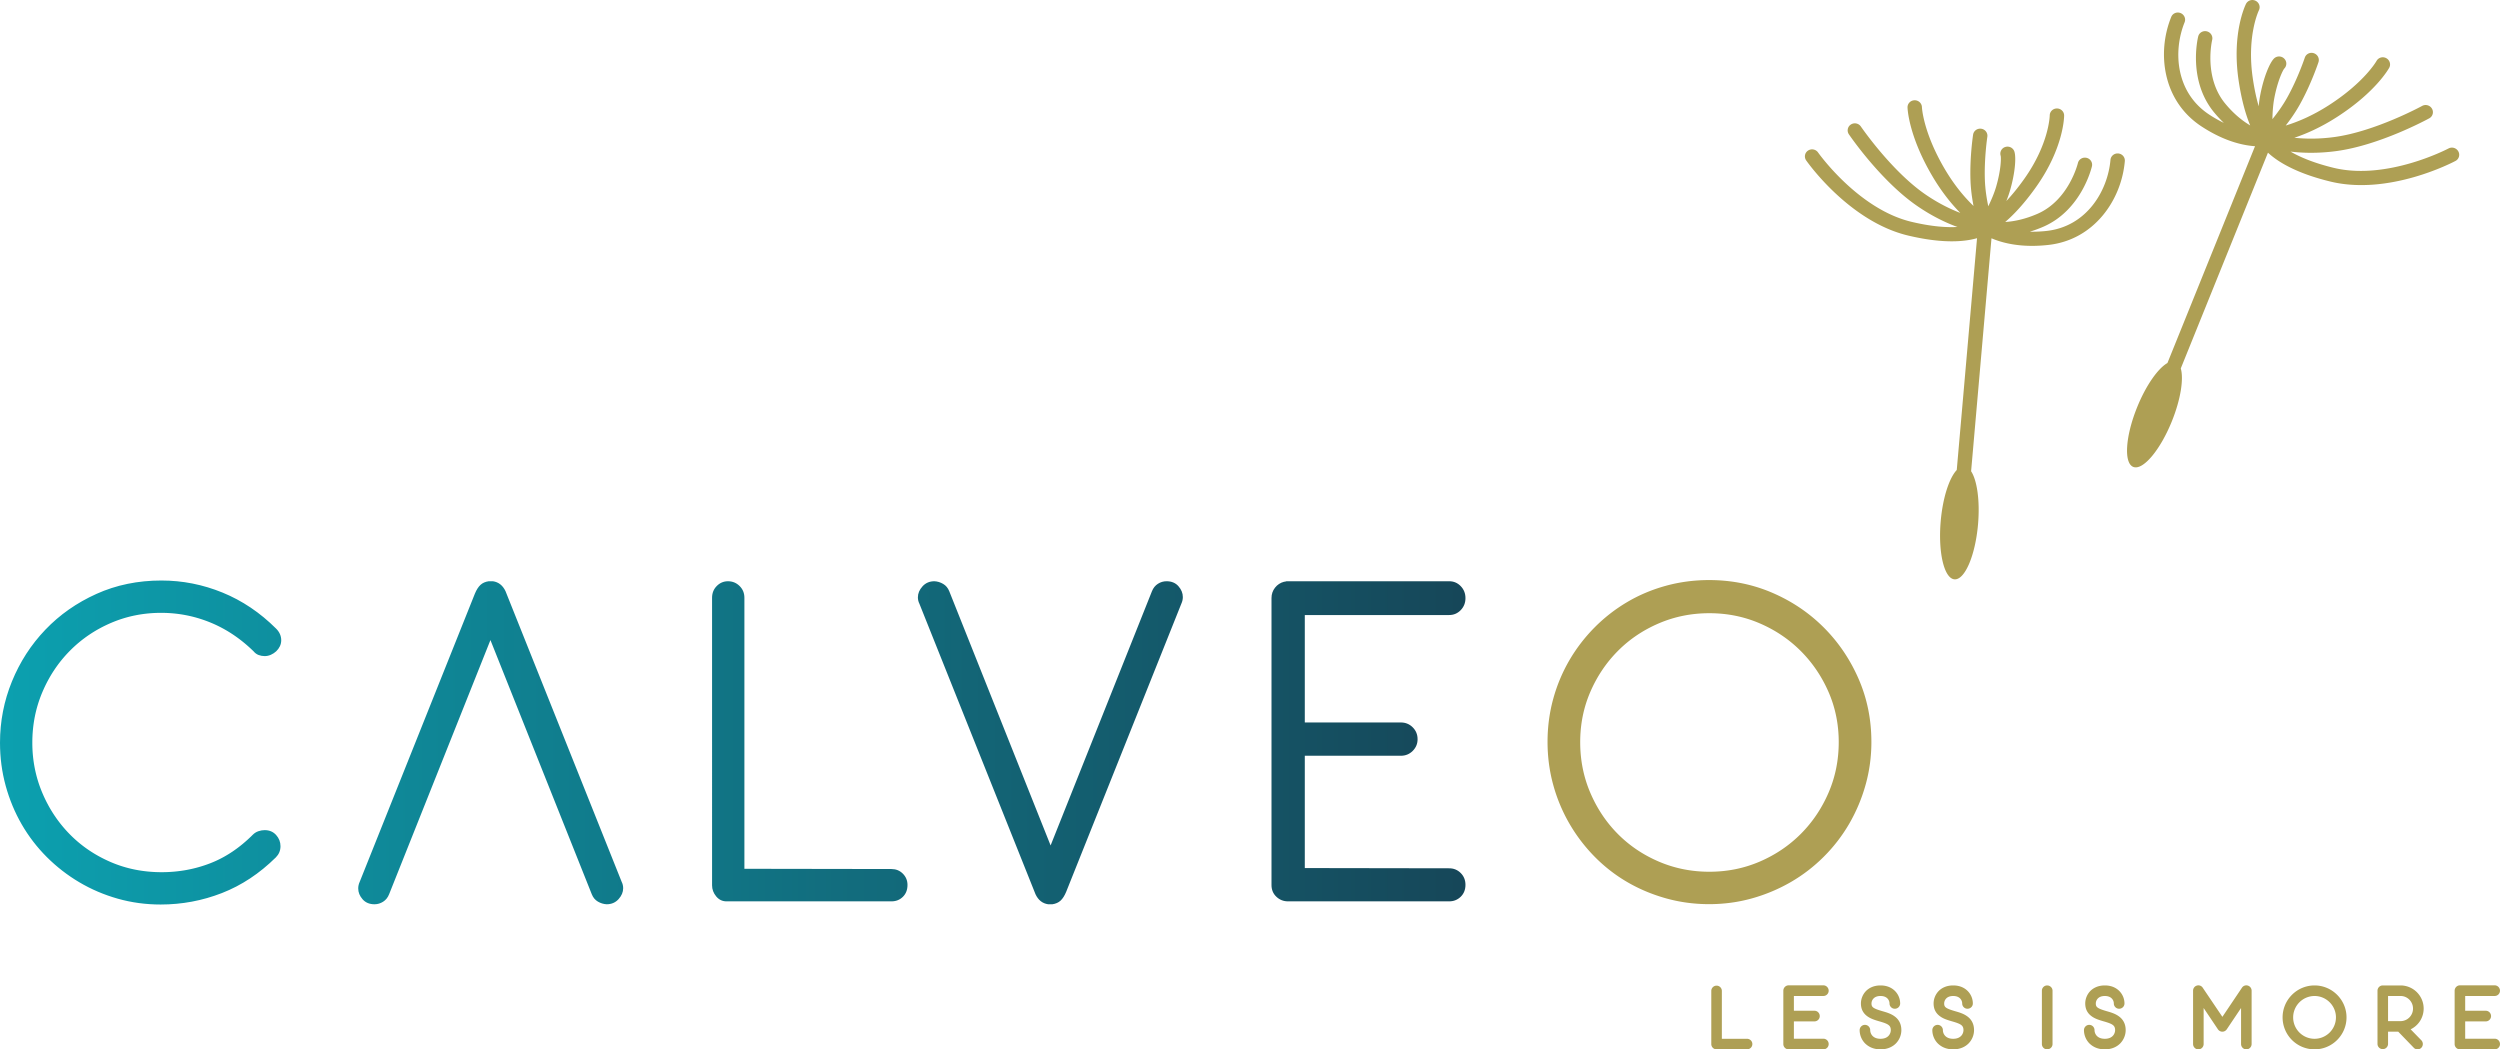 <svg xmlns="http://www.w3.org/2000/svg" height="241.627" width="575.653"><defs><clipPath id="a" clipPathUnits="userSpaceOnUse"><path d="M2528.93 760.43c5.47 5.66 8.21 12.582 8.21 20.769 0 8.199-2.74 15.11-8.21 20.77-5.47 5.652-12.14 8.48-19.99 8.48h-281.52c-.57 0-1.12-.148-1.68-.418-.57-.293-1.41-.422-2.53-.422-6.45-1.687-11.71-5.129-15.78-10.308-4.07-5.199-6.1-11.153-6.1-17.891V284.441c0-8.14 2.8-14.871 8.42-20.203 5.61-5.328 12.34-8 20.2-8h278.99c7.85 0 14.52 2.672 19.99 8 5.47 5.332 8.21 12.211 8.21 20.621 0 8.129-2.74 14.95-8.21 20.411-5.47 5.468-12.14 8.199-19.99 8.199l-249.96.422v194.418h166.22c8.13 0 15.01 2.8 20.62 8.41 5.61 5.609 8.42 12.351 8.42 20.203 0 8.137-2.81 15.008-8.42 20.617-5.61 5.609-12.49 8.422-20.62 8.422h-166.22v185.988h249.96c7.85 0 14.52 2.84 19.99 8.481m-483.63 11.3c1.68 3.649 2.52 7.43 2.52 11.372 0 6.726-2.52 12.968-7.58 18.718-5.04 5.75-11.92 8.629-20.62 8.629-5.33 0-10.3-1.469-14.93-4.41-4.63-2.961-8.07-7.238-10.31-12.84L1818.9 353.031l-175.48 440.168c-2.25 5.602-5.75 9.813-10.52 12.621-4.77 2.801-9.82 4.36-15.15 4.629-8.41 0-15.29-2.949-20.62-8.84-5.33-5.89-7.99-12.199-7.99-18.929 0-3.942.84-7.578 2.52-10.95l201.15-503.281c4.77-10.097 12.06-15.847 21.88-17.258h7.16c5.89.848 10.65 2.95 14.3 6.321 3.64 3.359 6.87 8.41 9.68 15.148zm-482.17-507.64c5.33 5.23 8 12.082 8 20.558 0 7.641-2.67 14.141-8 19.512-5.33 5.36-11.93 8.051-19.78 8.051l-254.58.418v469.242c0 8.117-2.79 14.91-8.36 20.379-5.57 5.469-12.25 8.199-20.05 8.199-7.52 0-13.99-2.73-19.42-8.211-5.43-5.468-8.14-12.269-8.14-20.41V284.02c0-7.02 2.36-13.391 7.1-19.149 4.73-5.75 10.72-8.633 17.96-8.633h285.49c7.85 0 14.45 2.614 19.78 7.852m-492.26-4.059c5.33 5.891 8 12.199 8 18.949 0 3.918-.84 7.559-2.53 10.93L875.203 793.199c-4.773 10.09-12.062 15.84-21.89 17.25h-7.153c-5.89-.84-10.66-2.949-14.308-6.32-3.641-3.359-6.872-8.41-9.68-15.141L622.711 289.91c-1.68-3.64-2.52-7.43-2.52-11.351 0-6.75 2.52-12.989 7.571-18.739 5.047-5.75 11.926-8.629 20.621-8.629 5.324 0 10.305 1.489 14.937 4.43 4.629 2.938 8.067 7.219 10.309 12.828l175.469 440.16 175.482-440.16c2.25-5.609 5.76-9.82 10.52-12.629 4.78-2.8 9.83-4.34 15.15-4.629 8.42 0 15.3 2.95 20.62 8.84M484.563 697.879c1.539 3.223 2.32 6.66 2.32 10.312 0 7.579-2.949 14.309-8.844 20.2-27.777 27.699-58.711 48.507-92.789 62.437-34.09 13.922-69.367 20.883-105.828 20.883-40.692 0-78.141-7.711-112.359-23.133-34.235-15.418-63.743-36.09-88.532-62.019C53.742 700.629 34.45 670.77 20.671 637 6.892 603.211 0 567.828 0 530.82c0-25.789 3.27-50.59 9.82-74.429 6.54-23.832 15.793-46.11 27.77-66.86 11.972-20.742 26.441-39.59 43.406-56.551a284.556 284.556 0 0 1 56.395-43.73c20.621-12.191 42.777-21.66 66.488-28.379 23.699-6.73 48.461-10.101 74.273-10.101 36.746 0 72.098 6.609 106.047 19.851 33.942 13.219 65.078 33.82 93.418 61.789 5.324 5.328 7.996 11.781 7.996 19.36 0 7.289-2.523 13.742-7.574 19.359-5.051 5.601-11.652 8.41-19.781 8.41-3.649 0-7.297-.629-10.938-1.891-3.652-1.257-6.879-3.289-9.683-6.097-22.727-22.731-47.336-39.211-73.844-49.449-26.512-10.231-54.504-15.364-83.953-15.364-31.992 0-61.649 5.981-88.996 17.903-27.367 11.929-51.004 28.148-70.914 48.648-19.918 20.5-35.559 44.289-46.922 71.391-11.356 27.101-17.04 55.808-17.04 86.14 0 31.168 5.81 60.442 17.462 87.821 11.64 27.39 27.558 51.238 47.758 71.597 20.199 20.371 43.832 36.371 70.914 48.024 27.07 11.648 56.031 17.476 86.89 17.476 29.457 0 57.785-5.527 85.008-16.617 27.207-11.09 52.18-27.711 74.898-49.871 2.536-3.078 5.473-5.25 8.844-6.52a29.964 29.964 0 0 1 10.516-1.89c3.644 0 7.222.769 10.734 2.308 3.5 1.543 6.586 3.582 9.258 6.102 2.66 2.531 4.762 5.398 6.313 8.629"/></clipPath><linearGradient id="b" spreadMethod="pad" gradientTransform="matrix(2537.14 0 0 -2537.14 0 531.24)" gradientUnits="userSpaceOnUse" y2="0" x2="1" y1="0" x1="0"><stop offset="0" stop-color="#0ca0af"/><stop offset="1" stop-color="#164759"/></linearGradient></defs><path d="M402.263 241.625h-7.003c-.67 0-1.216-.545-1.216-1.216v-12.286a1.217 1.217 0 0 1 2.432 0v11.07h5.787c.692 0 1.237.546 1.237 1.216 0 .67-.545 1.216-1.237 1.216m17.594-2.45h-6.794v-3.988h4.738c.672 0 1.218-.544 1.218-1.215 0-.69-.546-1.236-1.218-1.236h-4.738v-3.4h6.794c.671 0 1.216-.544 1.216-1.215 0-.67-.545-1.236-1.216-1.236h-8.01c-.67 0-1.215.566-1.215 1.236v12.29c0 .67.545 1.214 1.215 1.214h8.01c.671 0 1.216-.544 1.216-1.214a1.22 1.22 0 0 0-1.216-1.236m13.15 2.45c-1.846 0-2.956-.775-3.586-1.405a4.415 4.415 0 0 1-1.216-3.017c0-.672.546-1.217 1.216-1.217.671 0 1.216.545 1.216 1.217 0 .731.504 1.99 2.37 1.99s2.369-1.259 2.369-1.99c0-1.111-.608-1.447-2.663-2.035-.922-.273-1.865-.546-2.641-1.09-1.048-.714-1.573-1.72-1.573-3.02 0-1.049.42-2.074 1.133-2.83.587-.61 1.656-1.321 3.375-1.321 1.74 0 2.788.712 3.376 1.321a4.088 4.088 0 0 1 1.152 2.83 1.22 1.22 0 0 1-1.238 1.216c-.67 0-1.216-.545-1.216-1.217 0-.628-.44-1.718-2.074-1.718-1.635 0-2.075 1.09-2.075 1.718 0 .82.315 1.134 2.452 1.762.964.274 1.97.567 2.788 1.153 1.09.755 1.636 1.847 1.636 3.23 0 1.111-.44 2.2-1.216 3.018-.608.63-1.74 1.405-3.585 1.405m16.734 0c-1.845 0-2.956-.775-3.585-1.405a4.409 4.409 0 0 1-1.216-3.017c0-.672.545-1.217 1.216-1.217.67 0 1.216.545 1.216 1.217 0 .731.504 1.99 2.37 1.99 1.865 0 2.369-1.259 2.369-1.99 0-1.111-.608-1.447-2.663-2.035-.923-.273-1.867-.546-2.641-1.09-1.05-.714-1.574-1.72-1.574-3.02 0-1.049.42-2.074 1.132-2.83.588-.61 1.658-1.321 3.376-1.321 1.742 0 2.788.712 3.376 1.321a4.088 4.088 0 0 1 1.152 2.83c0 .671-.545 1.216-1.237 1.216-.67 0-1.216-.545-1.216-1.217 0-.628-.44-1.718-2.075-1.718-1.634 0-2.074 1.09-2.074 1.718 0 .82.316 1.134 2.452 1.762.964.274 1.97.567 2.788 1.153 1.09.755 1.636 1.847 1.636 3.23 0 1.111-.442 2.2-1.216 3.018-.608.63-1.74 1.405-3.586 1.405m21.642 0c-.671 0-1.215-.545-1.215-1.216v-12.286c0-.67.544-1.216 1.215-1.216.67 0 1.236.545 1.236 1.216v12.286c0 .67-.566 1.216-1.236 1.216m13.274 0c-1.845 0-2.956-.775-3.585-1.405a4.409 4.409 0 0 1-1.216-3.017c0-.672.545-1.217 1.216-1.217.67 0 1.216.545 1.216 1.217 0 .731.504 1.99 2.37 1.99 1.865 0 2.369-1.259 2.369-1.99 0-1.111-.608-1.447-2.663-2.035-.923-.273-1.867-.546-2.641-1.09-1.05-.714-1.574-1.72-1.574-3.02 0-1.049.42-2.074 1.132-2.83.588-.61 1.658-1.321 3.376-1.321 1.74 0 2.788.712 3.375 1.321a4.084 4.084 0 0 1 1.153 2.83c0 .671-.545 1.216-1.237 1.216-.67 0-1.216-.545-1.216-1.217 0-.628-.44-1.718-2.075-1.718-1.634 0-2.074 1.09-2.074 1.718 0 .82.314 1.134 2.452 1.762.964.274 1.97.567 2.788 1.153 1.09.755 1.636 1.847 1.636 3.23 0 1.111-.442 2.2-1.218 3.018-.606.63-1.738 1.405-3.584 1.405m32.587.002c-.67 0-1.216-.546-1.216-1.238v-8.284l-3.292 4.908c-.23.335-.608.545-1.005.545-.42 0-.798-.21-1.028-.545l-3.292-4.908v8.284c0 .692-.546 1.238-1.216 1.238-.671 0-1.216-.546-1.216-1.238V228.1c0-.524.357-1.005.86-1.154a1.194 1.194 0 0 1 1.362.483l4.53 6.711 4.508-6.71c.293-.44.838-.651 1.362-.484.503.149.859.63.859 1.154v12.29c0 .691-.544 1.237-1.216 1.237m15.71-.002a7.356 7.356 0 0 1-7.36-7.36c0-4.046 3.291-7.358 7.36-7.358 4.046 0 7.358 3.312 7.358 7.358 0 4.068-3.312 7.36-7.359 7.36m0-12.286a4.935 4.935 0 0 0-4.928 4.926 4.922 4.922 0 0 0 4.928 4.928 4.935 4.935 0 0 0 4.927-4.928c0-2.703-2.223-4.926-4.927-4.926m22.124 7.673a5.3 5.3 0 0 0 2.998-4.78 5.33 5.33 0 0 0-5.326-5.325h-4.089c-.67 0-1.215.544-1.215 1.214v12.288a1.216 1.216 0 0 0 2.43 0v-2.852h2.349l3.567 3.691c.23.252.545.377.88.377.293 0 .608-.105.838-.336a1.247 1.247 0 0 0 .042-1.74zm-5.202-7.676h2.874c1.595 0 2.875 1.301 2.875 2.896a2.883 2.883 0 0 1-2.875 2.895h-2.874zm24.557 9.839h-6.795v-3.988h4.739c.672 0 1.217-.544 1.217-1.215 0-.69-.545-1.236-1.217-1.236h-4.739v-3.4h6.795c.67 0 1.217-.544 1.217-1.215 0-.67-.546-1.236-1.217-1.236h-8.01c-.67 0-1.215.566-1.215 1.236v12.29c0 .67.545 1.214 1.216 1.214h8.009c.67 0 1.217-.544 1.217-1.214 0-.692-.546-1.236-1.217-1.236M566.05 34.85a1.681 1.681 0 0 0-2.247-.665c-.14.075-14.174 7.439-26.443 4.462-4.633-1.126-7.801-2.492-9.944-3.742 2.75.334 6.305.45 10.516-.112 10.023-1.336 20.977-7.301 21.44-7.554a1.603 1.603 0 0 0 .615-2.215 1.681 1.681 0 0 0-2.256-.637c-.108.058-10.872 5.922-20.288 7.177-3.623.484-6.714.415-9.147.157 2.679-.892 6.047-2.352 9.8-4.766 8.944-5.752 11.927-11.128 12.05-11.354.426-.786.12-1.772-.683-2.206-.807-.438-1.804-.15-2.238.633-.025.048-2.788 4.93-10.965 10.19-3.925 2.526-7.39 3.917-9.948 4.687 1.047-1.34 2.201-2.976 3.217-4.79 2.608-4.65 4.255-9.586 4.323-9.792.283-.852-.184-1.772-1.061-2.068-.868-.291-1.803.165-2.084 1.017-.016.048-1.616 4.85-4.078 9.239-1.061 1.892-2.31 3.598-3.38 4.92.027-1.544.139-3.276.434-4.828.766-4.04 1.98-6.455 2.3-6.819a1.613 1.613 0 0 0-.034-2.304 1.67 1.67 0 0 0-2.338-.001c-.962.962-2.364 4.184-3.18 8.481a25.974 25.974 0 0 0-.34 2.508c-.506-1.741-.991-3.887-1.371-6.507-1.412-9.724 1.388-15.532 1.415-15.584.404-.801.068-1.782-.752-2.192a1.644 1.644 0 0 0-2.215.71c-.133.268-3.29 6.682-1.723 17.482.702 4.822 1.735 8.207 2.69 10.506-1.719-1.016-3.739-2.587-5.759-5.036-5.019-6.086-3.02-14.556-3.001-14.638.218-.87-.32-1.76-1.214-1.986-.886-.227-1.781.296-1.998 1.166-.102.411-2.428 10.111 3.658 17.491.748.905 1.5 1.705 2.247 2.421a29.517 29.517 0 0 1-3.388-1.926c-7.721-5.09-8.341-14.578-5.65-21.239.338-.832-.08-1.784-.929-2.127-.849-.344-1.81.052-2.146.884-1.715 4.243-2.13 8.98-1.171 13.338 1.097 4.986 3.893 9.082 8.085 11.844 1.994 1.314 3.858 2.265 5.548 2.948 2.818 1.138 5.156 1.534 6.83 1.641l-20.172 49.928c-2.183 1.243-4.943 5.15-6.979 10.188-2.703 6.69-3.103 12.835-.893 13.727 2.206.892 6.186-3.807 8.89-10.496 2.035-5.039 2.763-9.766 2.056-12.175l20.074-49.683c1.414 1.323 3.748 2.968 7.536 4.498 1.896.766 4.158 1.505 6.854 2.158 13.496 3.276 28.176-4.422 28.795-4.752a1.603 1.603 0 0 0 .643-2.206M430.908 170.821c0-5.161-.981-9.996-2.945-14.502-1.966-4.507-4.64-8.454-8.026-11.84-3.385-3.384-7.341-6.05-11.865-7.994-4.528-1.945-9.37-2.918-14.533-2.918-3.442 0-6.762.438-9.958 1.317-3.2.88-6.172 2.133-8.922 3.761a37.13 37.13 0 0 0-7.491 5.835 37.706 37.706 0 0 0-5.779 7.517 37.148 37.148 0 0 0-3.732 8.894c-.878 3.181-1.317 6.489-1.317 9.93 0 3.442.439 6.754 1.317 9.932a37.622 37.622 0 0 0 3.732 8.92 37.966 37.966 0 0 0 5.779 7.577 35.912 35.912 0 0 0 7.49 5.835c2.751 1.608 5.723 2.86 8.923 3.759 3.196.897 6.516 1.347 9.958 1.347s6.752-.45 9.932-1.347a38.552 38.552 0 0 0 8.92-3.759 36.842 36.842 0 0 0 7.576-5.835 36.891 36.891 0 0 0 5.836-7.576 38.476 38.476 0 0 0 3.757-8.92c.897-3.18 1.348-6.491 1.348-9.933m-7.52.056c0 4.154-.785 8.044-2.355 11.671-1.57 3.63-3.705 6.79-6.396 9.484-2.694 2.692-5.846 4.816-9.454 6.368-3.611 1.55-7.474 2.327-11.588 2.327-4.114 0-7.987-.776-11.614-2.327-3.628-1.552-6.78-3.676-9.453-6.368-2.675-2.695-4.788-5.855-6.34-9.484-1.553-3.627-2.33-7.517-2.33-11.67 0-4.115.777-7.966 2.33-11.56 1.552-3.59 3.665-6.73 6.34-9.425 2.673-2.692 5.825-4.814 9.453-6.366 3.627-1.552 7.5-2.33 11.614-2.33 4.114 0 7.977.778 11.588 2.33 3.608 1.552 6.76 3.674 9.454 6.366 2.691 2.695 4.826 5.835 6.396 9.426 1.57 3.593 2.355 7.444 2.355 11.558" fill="#ae9f54"/><g clip-path="url(#a)" transform="matrix(.133 0 0 -.133 0 241.627)"><path d="M2528.93 760.43c5.47 5.66 8.21 12.582 8.21 20.769 0 8.199-2.74 15.11-8.21 20.77-5.47 5.652-12.14 8.48-19.99 8.48h-281.52c-.57 0-1.12-.148-1.68-.418-.57-.293-1.41-.422-2.53-.422-6.45-1.687-11.71-5.129-15.78-10.308-4.07-5.199-6.1-11.153-6.1-17.891V284.441c0-8.14 2.8-14.871 8.42-20.203 5.61-5.328 12.34-8 20.2-8h278.99c7.85 0 14.52 2.672 19.99 8 5.47 5.332 8.21 12.211 8.21 20.621 0 8.129-2.74 14.95-8.21 20.411-5.47 5.468-12.14 8.199-19.99 8.199l-249.96.422v194.418h166.22c8.13 0 15.01 2.8 20.62 8.41 5.61 5.609 8.42 12.351 8.42 20.203 0 8.137-2.81 15.008-8.42 20.617-5.61 5.609-12.49 8.422-20.62 8.422h-166.22v185.988h249.96c7.85 0 14.52 2.84 19.99 8.481m-483.63 11.3c1.68 3.649 2.52 7.43 2.52 11.372 0 6.726-2.52 12.968-7.58 18.718-5.04 5.75-11.92 8.629-20.62 8.629-5.33 0-10.3-1.469-14.93-4.41-4.63-2.961-8.07-7.238-10.31-12.84L1818.9 353.031l-175.48 440.168c-2.25 5.602-5.75 9.813-10.52 12.621-4.77 2.801-9.82 4.36-15.15 4.629-8.41 0-15.29-2.949-20.62-8.84-5.33-5.89-7.99-12.199-7.99-18.929 0-3.942.84-7.578 2.52-10.95l201.15-503.281c4.77-10.097 12.06-15.847 21.88-17.258h7.16c5.89.848 10.65 2.95 14.3 6.321 3.64 3.359 6.87 8.41 9.68 15.148zm-482.17-507.64c5.33 5.23 8 12.082 8 20.558 0 7.641-2.67 14.141-8 19.512-5.33 5.36-11.93 8.051-19.78 8.051l-254.58.418v469.242c0 8.117-2.79 14.91-8.36 20.379-5.57 5.469-12.25 8.199-20.05 8.199-7.52 0-13.99-2.73-19.42-8.211-5.43-5.468-8.14-12.269-8.14-20.41V284.02c0-7.02 2.36-13.391 7.1-19.149 4.73-5.75 10.72-8.633 17.96-8.633h285.49c7.85 0 14.45 2.614 19.78 7.852m-492.26-4.059c5.33 5.891 8 12.199 8 18.949 0 3.918-.84 7.559-2.53 10.93L875.203 793.199c-4.773 10.09-12.062 15.84-21.89 17.25h-7.153c-5.89-.84-10.66-2.949-14.308-6.32-3.641-3.359-6.872-8.41-9.68-15.141L622.711 289.91c-1.68-3.64-2.52-7.43-2.52-11.351 0-6.75 2.52-12.989 7.571-18.739 5.047-5.75 11.926-8.629 20.621-8.629 5.324 0 10.305 1.489 14.937 4.43 4.629 2.938 8.067 7.219 10.309 12.828l175.469 440.16 175.482-440.16c2.25-5.609 5.76-9.82 10.52-12.629 4.78-2.8 9.83-4.34 15.15-4.629 8.42 0 15.3 2.95 20.62 8.84M484.563 697.879c1.539 3.223 2.32 6.66 2.32 10.312 0 7.579-2.949 14.309-8.844 20.2-27.777 27.699-58.711 48.507-92.789 62.437-34.09 13.922-69.367 20.883-105.828 20.883-40.692 0-78.141-7.711-112.359-23.133-34.235-15.418-63.743-36.09-88.532-62.019C53.742 700.629 34.45 670.77 20.671 637 6.892 603.211 0 567.828 0 530.82c0-25.789 3.27-50.59 9.82-74.429 6.54-23.832 15.793-46.11 27.77-66.86 11.972-20.742 26.441-39.59 43.406-56.551a284.556 284.556 0 0 1 56.395-43.73c20.621-12.191 42.777-21.66 66.488-28.379 23.699-6.73 48.461-10.101 74.273-10.101 36.746 0 72.098 6.609 106.047 19.851 33.942 13.219 65.078 33.82 93.418 61.789 5.324 5.328 7.996 11.781 7.996 19.36 0 7.289-2.523 13.742-7.574 19.359-5.051 5.601-11.652 8.41-19.781 8.41-3.649 0-7.297-.629-10.938-1.891-3.652-1.257-6.879-3.289-9.683-6.097-22.727-22.731-47.336-39.211-73.844-49.449-26.512-10.231-54.504-15.364-83.953-15.364-31.992 0-61.649 5.981-88.996 17.903-27.367 11.929-51.004 28.148-70.914 48.648-19.918 20.5-35.559 44.289-46.922 71.391-11.356 27.101-17.04 55.808-17.04 86.14 0 31.168 5.81 60.442 17.462 87.821 11.64 27.39 27.558 51.238 47.758 71.597 20.199 20.371 43.832 36.371 70.914 48.024 27.07 11.648 56.031 17.476 86.89 17.476 29.457 0 57.785-5.527 85.008-16.617 27.207-11.09 52.18-27.711 74.898-49.871 2.536-3.078 5.473-5.25 8.844-6.52a29.964 29.964 0 0 1 10.516-1.89c3.644 0 7.222.769 10.734 2.308 3.5 1.543 6.586 3.582 9.258 6.102 2.66 2.531 4.762 5.398 6.313 8.629" fill="url(#b)"/></g><path d="M416.319 34.675a1.684 1.684 0 0 1 2.306.428c.09.13 9.25 13.061 21.535 15.978 4.64 1.103 8.083 1.322 10.559 1.182-2.603-.951-5.824-2.462-9.319-4.874-8.324-5.741-15.377-16.029-15.675-16.465a1.603 1.603 0 0 1 .459-2.252 1.681 1.681 0 0 1 2.299.456c.069.101 7 10.213 14.818 15.607 3.01 2.074 5.794 3.417 8.079 4.292-1.983-2.012-4.32-4.842-6.567-8.696-5.36-9.187-5.576-15.33-5.582-15.587-.024-.895.696-1.633 1.609-1.656.917-.023 1.676.685 1.705 1.58.003.055.247 5.659 5.146 14.059 2.349 4.03 4.806 6.844 6.736 8.692-.326-1.67-.611-3.651-.694-5.728-.21-5.328.563-10.474.595-10.69.136-.886.97-1.494 1.884-1.36.907.136 1.532.966 1.396 1.852-.008.05-.76 5.058-.563 10.083.088 2.168.427 4.256.779 5.92.676-1.39 1.364-2.984 1.807-4.499 1.149-3.949 1.165-6.65 1.045-7.12a1.612 1.612 0 0 1 1.077-2.038c.874-.271 1.804.205 2.082 1.061.422 1.293.208 4.801-1.016 9-.231.795-.519 1.601-.835 2.39 1.24-1.323 2.648-3.014 4.175-5.175 5.672-8.024 5.814-14.471 5.816-14.528.002-.898.748-1.619 1.665-1.612.916.002 1.655.738 1.65 1.637 0 .3-.102 7.448-6.402 16.359-2.812 3.978-5.272 6.525-7.167 8.14 1.994-.126 4.506-.608 7.419-1.874 7.233-3.144 9.299-11.597 9.319-11.678.201-.875 1.084-1.423 1.982-1.22.892.201 1.454 1.073 1.252 1.948-.096.41-2.428 10.11-11.201 13.922-1.076.468-2.11.839-3.101 1.138 1.185.024 2.473-.02 3.893-.179 9.192-1.028 14.05-9.201 14.677-16.359.078-.893.88-1.553 1.795-1.473.91.08 1.587.87 1.51 1.763-.398 4.558-2.178 8.968-5.011 12.414-3.243 3.946-7.594 6.326-12.582 6.883-2.373.267-4.466.267-6.284.108-3.025-.265-5.289-.973-6.829-1.639l-4.692 53.646c1.38 2.097 2.065 6.83 1.592 12.244-.63 7.188-3.063 12.845-5.433 12.638-2.375-.208-3.787-6.203-3.158-13.389.472-5.413 1.97-9.956 3.694-11.783l4.67-53.378c-1.861.536-4.688.941-8.754.586-2.042-.178-4.391-.549-7.09-1.189-13.513-3.21-23.096-16.733-23.498-17.308a1.602 1.602 0 0 1 .428-2.257" fill="#ae9f54"/></svg>